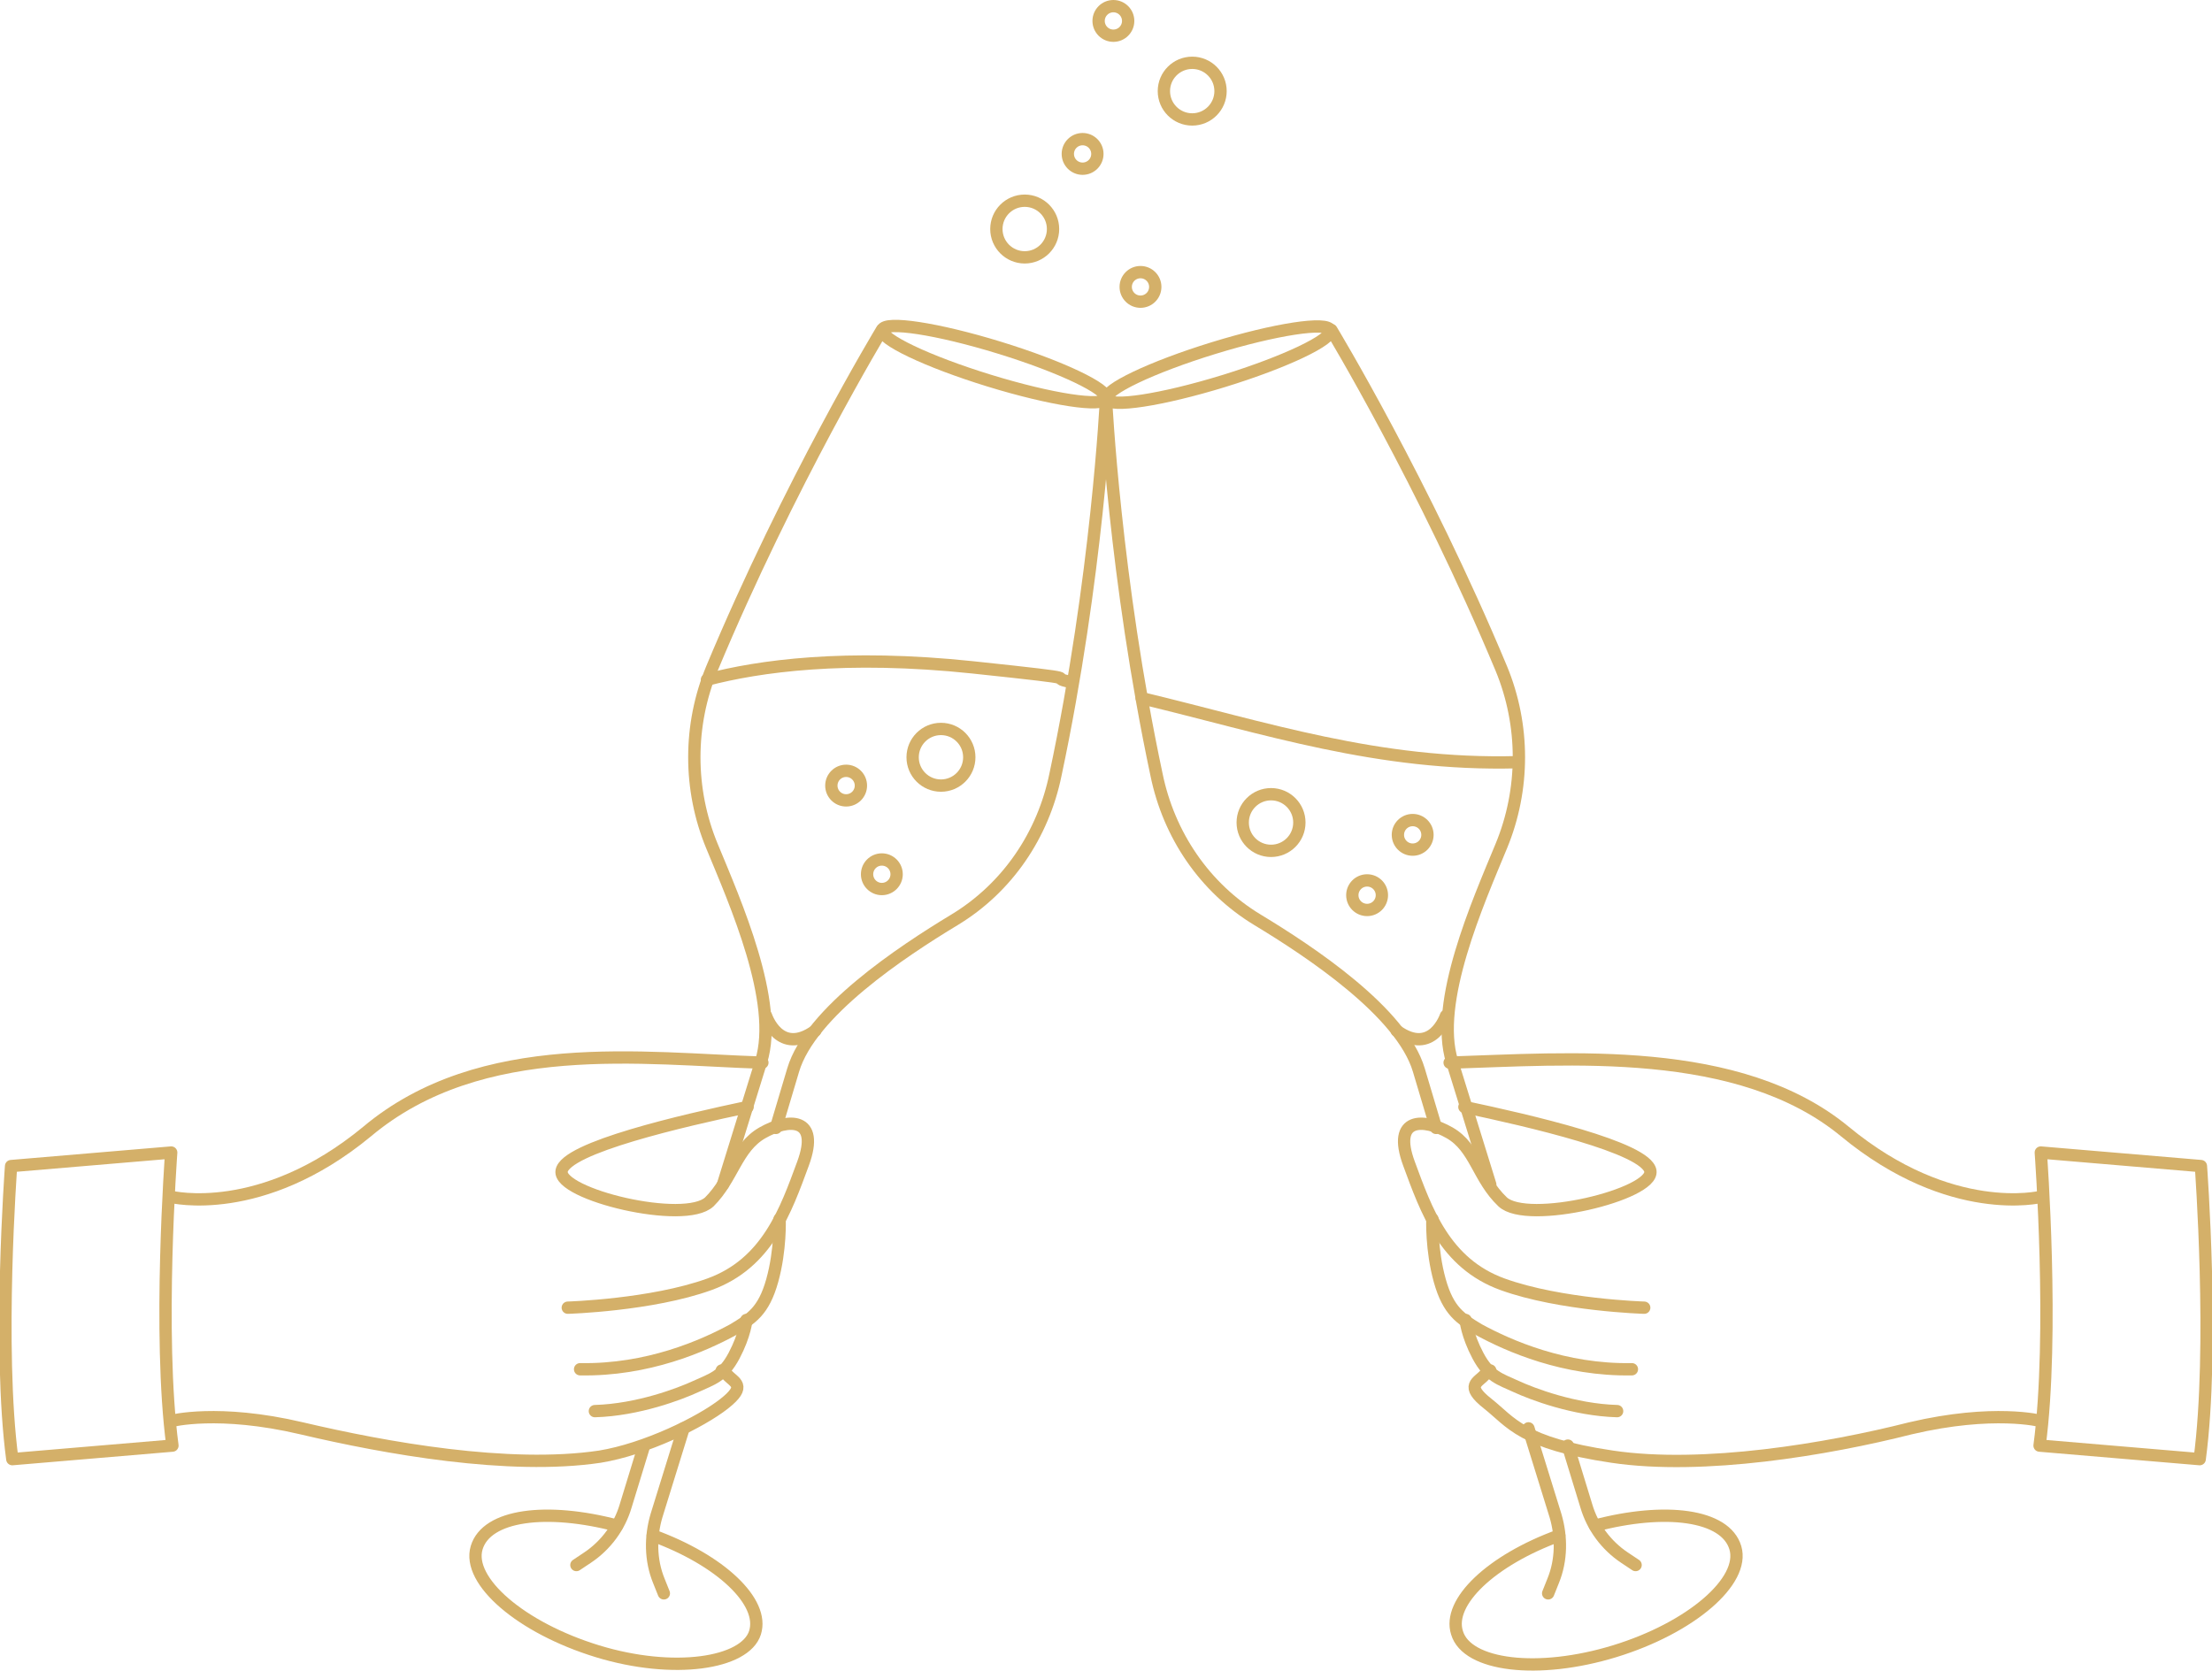 <?xml version="1.0" encoding="UTF-8"?>
<svg xmlns="http://www.w3.org/2000/svg" version="1.1" viewBox="0 0 179.6 135.7">
  <defs>
    <style>
      .cls-1 {
        fill: none;
        stroke: #d4b069;
        stroke-linecap: round;
        stroke-linejoin: round;
      }
    </style>
  </defs>
  <!-- Generator: Adobe Illustrator 28.6.0, SVG Export Plug-In . SVG Version: 1.2.0 Build 709)  -->
  <g>
    <g id="Illustrationer">
      <g>
        <g>
          <g>
            <ellipse class="cls-1" cx="80.7" cy="29.6" rx="1.4" ry="9.5" transform="translate(28.7 98) rotate(-72.9)"/>
            <path class="cls-1" d="M52.3,117.4l-1.5,4.9c-.5,1.7-1.6,3.2-3.1,4.2l-.9.6"/>
            <path class="cls-1" d="M71.6,26.8s-7.5,12.4-13.8,27.5c-1.9,4.6-1.9,9.8,0,14.4s5.5,12.7,4,17.5l-3.1,10"/>
            <path class="cls-1" d="M55.5,116l-2.2,7.1c-.5,1.7-.5,3.6.2,5.3l.4,1"/>
            <path class="cls-1" d="M89.8,32.4s-.7,14.5-4.1,30.5c-1,4.9-3.9,9.2-8.2,11.8s-11.7,7.5-13.1,12.2l-1.4,4.7"/>
            <path class="cls-1" d="M53,124.7c5.5,2,9.1,5.4,8.3,7.9s-6.6,3.4-12.8,1.5-10.6-5.7-9.8-8.4,5.7-3.3,11.4-1.8"/>
          </g>
          <path class="cls-1" d="M62.2,82.5s1.1,3.3,4,1.2"/>
        </g>
        <g>
          <path class="cls-1" d="M60.7,89.9c-5.2,1.1-14.8,3.3-15.1,5.2s10,4.4,12,2.5c1.9-1.9,2.2-4.4,4.3-5.6s4.7-1.3,3.3,2.5-2.9,8.1-7.6,9.8c-4.7,1.7-11.5,1.9-11.5,1.9"/>
          <path class="cls-1" d="M13.9,97.2s7.3,1.8,15.9-5.3c9.3-7.8,22.5-5.9,32.1-5.6"/>
          <path class="cls-1" d="M63.3,99s.1,2.5-.6,5-1.7,3.1-3.2,4c-2.4,1.3-6.9,3.3-12.4,3.2"/>
          <path class="cls-1" d="M60.6,107.2s-.1,1.2-1,2.9-1.8,1.9-3.1,2.5-4.7,1.9-8.2,2"/>
          <path class="cls-1" d="M13.9,115.4s3.8-1,10.6.6,16.8,3.4,24.2,2.3c3.7-.6,8.2-2.8,10.1-4.3s.8-1.7.2-2.4l-.4-.3"/>
        </g>
        <path class="cls-1" d="M14,117.4c-1.2-9-.1-23.8-.1-23.8l-13,1.1s-1.1,14.8.1,23.8l13-1.1Z"/>
        <g>
          <g>
            <ellipse class="cls-1" cx="98.9" cy="29.6" rx="9.5" ry="1.4" transform="translate(-4.3 30.4) rotate(-17.1)"/>
            <path class="cls-1" d="M127.3,117.4l1.5,4.9c.5,1.7,1.6,3.2,3.1,4.2l.9.6"/>
            <path class="cls-1" d="M108.1,26.8s7.5,12.4,13.8,27.5c1.9,4.6,1.9,9.8,0,14.4s-5.5,12.7-4,17.5l3.1,10"/>
            <path class="cls-1" d="M124.1,116l2.2,7.1c.5,1.7.5,3.6-.2,5.3l-.4,1"/>
            <path class="cls-1" d="M89.8,32.4s.7,14.5,4.1,30.5c1,4.9,3.9,9.2,8.2,11.8s11.7,7.5,13.1,12.2l1.4,4.7"/>
            <path class="cls-1" d="M126.6,124.7c-5.5,2-9.1,5.4-8.3,7.9.8,2.7,6.6,3.4,12.8,1.5s10.6-5.7,9.8-8.4-5.7-3.3-11.4-1.8"/>
          </g>
          <path class="cls-1" d="M117.4,82.5s-1.1,3.3-4,1.2"/>
        </g>
        <g>
          <path class="cls-1" d="M118.9,89.9c5.2,1.1,14.8,3.3,15.1,5.2s-10,4.4-12,2.5-2.2-4.4-4.3-5.6-4.7-1.3-3.3,2.5,2.9,8.1,7.6,9.8c4.7,1.7,11.5,1.9,11.5,1.9"/>
          <path class="cls-1" d="M165.7,97.2s-7.3,1.8-15.9-5.3-22.5-5.9-32.1-5.6"/>
          <path class="cls-1" d="M116.3,99s-.1,2.5.6,5,1.7,3.1,3.2,4c2.4,1.3,6.9,3.3,12.4,3.2"/>
          <path class="cls-1" d="M119,107.2s.1,1.2,1,2.9,1.8,1.9,3.1,2.5,4.7,1.9,8.2,2"/>
          <path class="cls-1" d="M165.7,115.4s-3.8-1-10.6.6c-6.7,1.7-16.8,3.4-24.2,2.3s-8.2-2.8-10.1-4.3-.8-1.7-.2-2.4l.4-.3"/>
        </g>
        <path class="cls-1" d="M165.6,117.4c1.2-9,.1-23.8.1-23.8l13,1.1s1.1,14.8-.1,23.8l-13-1.1Z"/>
        <circle class="cls-1" cx="83.2" cy="18.6" r="2.3"/>
        <circle class="cls-1" cx="96.8" cy="7.4" r="2.3"/>
        <circle class="cls-1" cx="76.4" cy="61.5" r="2.3"/>
        <circle class="cls-1" cx="103.2" cy="66.8" r="2.3"/>
        <circle class="cls-1" cx="92.6" cy="23.3" r="1.2"/>
        <circle class="cls-1" cx="68.7" cy="63.8" r="1.2"/>
        <circle class="cls-1" cx="71.6" cy="71" r="1.2"/>
        <circle class="cls-1" cx="111" cy="72.7" r="1.2"/>
        <circle class="cls-1" cx="114.7" cy="67.8" r="1.2"/>
        <circle class="cls-1" cx="87.9" cy="12.5" r="1.2"/>
        <circle class="cls-1" cx="90.4" cy="1.7" r="1.2"/>
        <path class="cls-1" d="M92.7,56.7c10,2.4,19.2,5.5,30.5,5.2"/>
        <path class="cls-1" d="M57.4,55.2c4.2-1.1,11.2-2.1,21.6-1s5.5.7,8,1.2"/>
      </g>
    </g>
  </g>
</svg>